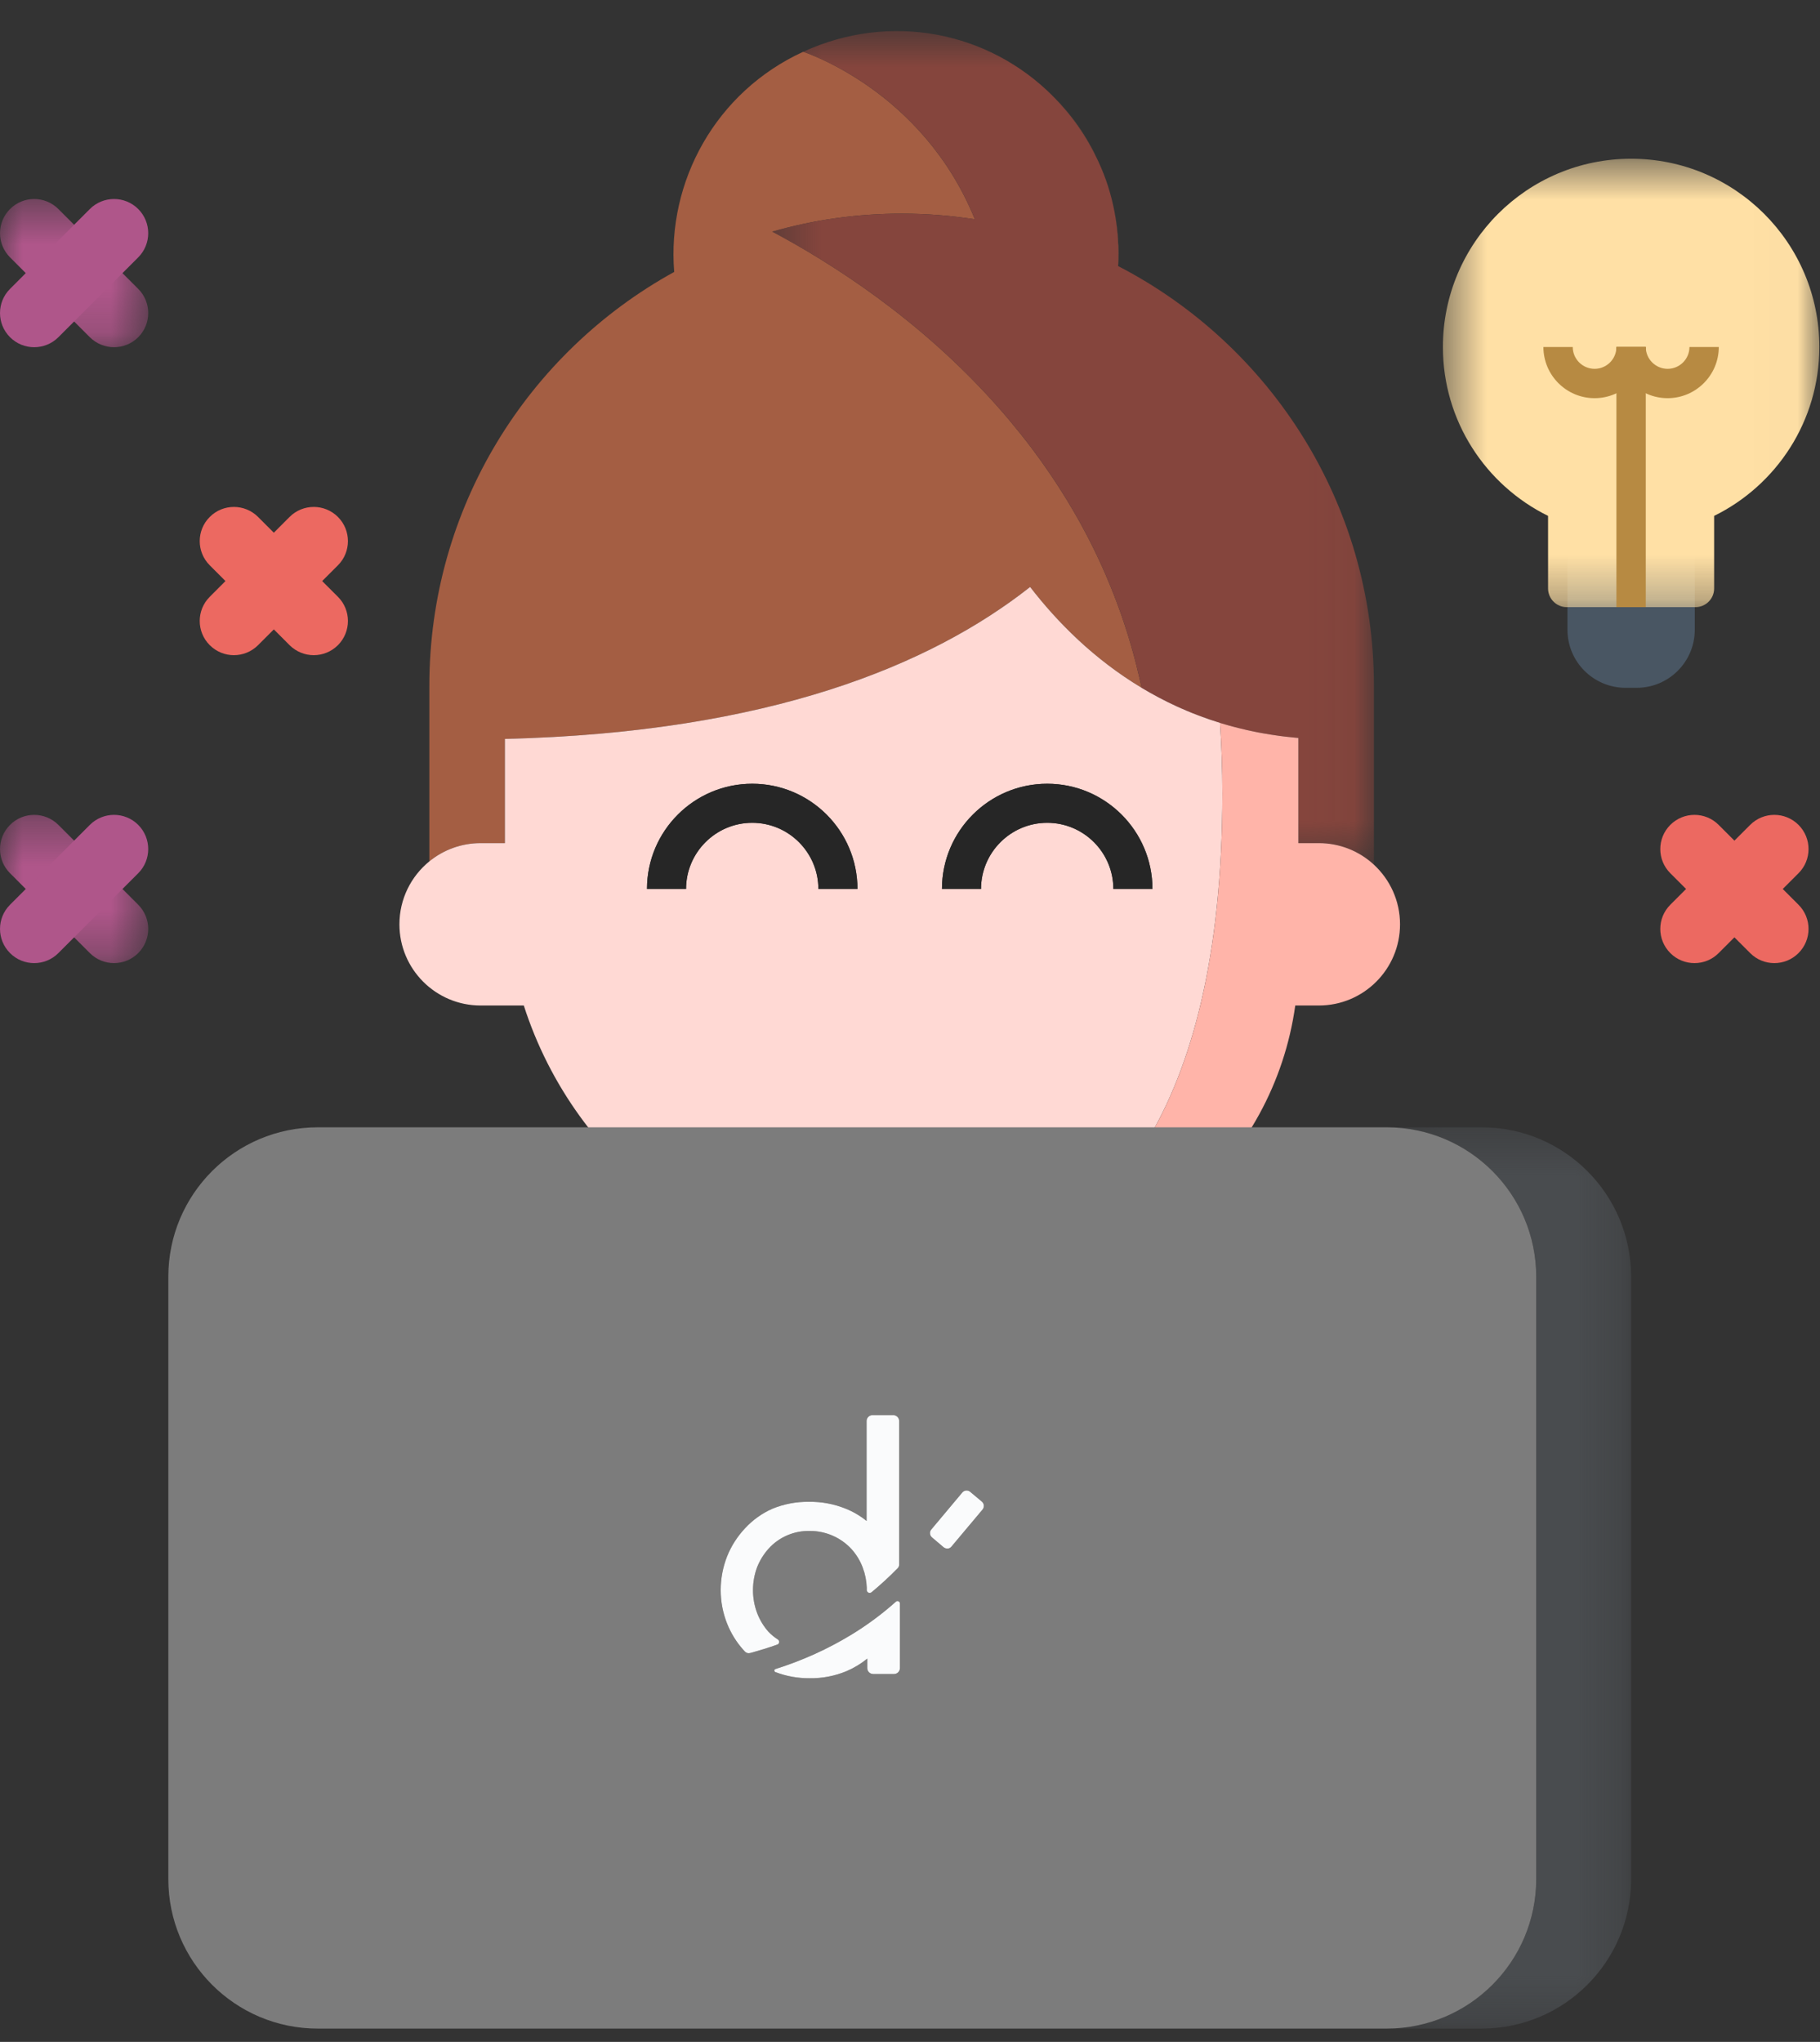 <svg width="41" height="46" viewBox="0 0 41 46" fill="none" xmlns="http://www.w3.org/2000/svg">
<rect x="0" y="0" width="41" height="46" fill="#333333" stroke="none"/>
<path fill-rule="evenodd" clip-rule="evenodd" d="M11.374 18.994V16.646C17.334 16.502 20.979 14.979 23.206 13.223C23.823 14.022 24.647 14.852 25.718 15.495C25.707 15.444 25.695 15.393 25.684 15.342C25.677 15.309 25.67 15.277 25.662 15.245C25.651 15.196 25.639 15.148 25.627 15.099C25.619 15.063 25.61 15.026 25.601 14.989C25.589 14.942 25.576 14.895 25.564 14.848C25.554 14.812 25.545 14.774 25.535 14.738C25.522 14.691 25.509 14.645 25.496 14.599C25.485 14.563 25.475 14.526 25.465 14.49C25.451 14.444 25.437 14.399 25.424 14.353C25.413 14.317 25.401 14.281 25.39 14.245C25.376 14.2 25.362 14.155 25.347 14.111C25.336 14.075 25.324 14.04 25.312 14.005C25.297 13.96 25.282 13.916 25.267 13.871C25.255 13.837 25.243 13.804 25.231 13.77C25.215 13.725 25.199 13.68 25.182 13.635C25.171 13.604 25.159 13.573 25.147 13.542C25.13 13.495 25.112 13.449 25.094 13.402C25.092 13.396 25.09 13.391 25.087 13.385C25.042 13.27 24.996 13.157 24.948 13.045C24.937 13.018 24.926 12.99 24.914 12.963C24.895 12.92 24.876 12.876 24.857 12.833C24.843 12.802 24.829 12.771 24.816 12.741C24.797 12.699 24.777 12.657 24.758 12.615C24.743 12.584 24.729 12.553 24.714 12.522C24.695 12.481 24.675 12.44 24.655 12.399C24.64 12.368 24.625 12.337 24.609 12.306C24.589 12.266 24.569 12.226 24.549 12.186C24.533 12.155 24.517 12.125 24.502 12.094C24.481 12.055 24.46 12.015 24.439 11.976C24.424 11.946 24.407 11.916 24.392 11.887C24.37 11.847 24.349 11.808 24.327 11.768C24.311 11.74 24.296 11.712 24.28 11.684C24.257 11.644 24.235 11.604 24.212 11.565C24.198 11.54 24.184 11.516 24.17 11.492C24.084 11.345 23.996 11.201 23.906 11.059C23.891 11.035 23.875 11.011 23.86 10.987C23.836 10.949 23.811 10.911 23.787 10.874C23.77 10.848 23.753 10.822 23.735 10.796C23.711 10.759 23.687 10.723 23.662 10.687C23.644 10.661 23.626 10.634 23.608 10.608C23.584 10.572 23.559 10.537 23.534 10.502C23.516 10.476 23.498 10.45 23.48 10.424C23.455 10.389 23.43 10.354 23.404 10.319C23.386 10.294 23.368 10.269 23.349 10.244C23.324 10.209 23.298 10.174 23.273 10.14C23.254 10.116 23.236 10.091 23.218 10.067C23.191 10.033 23.165 9.998 23.139 9.964C23.122 9.941 23.104 9.92 23.087 9.898C23.059 9.862 23.031 9.826 23.003 9.79C22.992 9.777 22.982 9.764 22.971 9.751C22.898 9.66 22.825 9.57 22.751 9.482C22.747 9.477 22.743 9.472 22.739 9.467C22.708 9.43 22.677 9.394 22.646 9.358C22.631 9.34 22.615 9.321 22.599 9.303C22.57 9.269 22.541 9.236 22.511 9.202C20.742 7.191 18.701 5.907 17.395 5.218C18.322 4.954 19.3 4.813 20.311 4.813C20.873 4.813 21.424 4.857 21.962 4.941C20.774 2.013 18.093 1.167 18.093 1.167C16.125 2.07 15.023 4.087 15.188 6.126C11.9 7.937 9.672 11.434 9.672 15.452V19.405C9.987 19.148 10.389 18.994 10.827 18.994H11.374Z" fill="#A45E43"/>
<path fill-rule="evenodd" clip-rule="evenodd" d="M23.731 2.178C24.134 2.586 24.477 3.071 24.739 3.629C24.484 3.073 24.14 2.587 23.731 2.178Z" fill="#A45E43"/>
<path fill-rule="evenodd" clip-rule="evenodd" d="M25.188 5.995C25.189 5.995 25.189 5.995 25.19 5.995C25.212 5.589 25.186 5.176 25.106 4.767C25.183 5.176 25.207 5.588 25.188 5.995Z" fill="#A45E43"/>
<mask id="mask0_3_357" style="mask-type:luminance" maskUnits="userSpaceOnUse" x="17" y="0" width="14" height="20">
<path fill-rule="evenodd" clip-rule="evenodd" d="M17.395 0.7H30.951V19.48H17.395V0.7Z" fill="white"/>
</mask>
<g mask="url(#mask0_3_357)">
<path fill-rule="evenodd" clip-rule="evenodd" d="M29.508 16.672C29.478 16.668 29.448 16.664 29.418 16.659C29.448 16.664 29.478 16.668 29.508 16.672ZM29.663 16.678C29.632 16.675 29.6 16.672 29.569 16.669C29.6 16.672 29.632 16.675 29.663 16.678ZM29.358 16.663C29.327 16.658 29.297 16.653 29.267 16.647C29.297 16.653 29.327 16.658 29.358 16.663ZM29.799 16.679C29.775 16.679 29.751 16.678 29.727 16.677C29.751 16.678 29.775 16.678 29.799 16.679C29.799 16.679 29.799 16.679 29.799 16.679ZM21.962 4.941C21.424 4.857 20.873 4.813 20.311 4.813C19.3 4.813 18.322 4.954 17.395 5.218C18.701 5.907 20.742 7.191 22.511 9.203C22.541 9.236 22.57 9.269 22.599 9.303C22.615 9.321 22.631 9.34 22.646 9.358C22.677 9.394 22.708 9.43 22.739 9.467C22.743 9.472 22.747 9.477 22.751 9.482C22.825 9.57 22.898 9.66 22.971 9.751C22.982 9.764 22.992 9.777 23.003 9.79C23.031 9.826 23.059 9.862 23.087 9.898C23.104 9.92 23.122 9.941 23.139 9.964C23.165 9.998 23.191 10.033 23.218 10.067C23.236 10.091 23.254 10.116 23.273 10.14C23.298 10.174 23.324 10.209 23.349 10.244C23.368 10.269 23.386 10.294 23.404 10.319C23.43 10.354 23.455 10.389 23.48 10.424C23.498 10.45 23.516 10.476 23.535 10.502C23.559 10.537 23.584 10.572 23.608 10.608C23.626 10.634 23.644 10.661 23.662 10.687C23.687 10.723 23.711 10.759 23.735 10.796C23.753 10.822 23.77 10.848 23.787 10.874C23.811 10.911 23.836 10.949 23.86 10.987C23.876 11.011 23.891 11.035 23.906 11.059C23.996 11.201 24.084 11.345 24.17 11.492C24.184 11.516 24.198 11.54 24.212 11.565C24.235 11.604 24.257 11.644 24.28 11.684C24.296 11.712 24.311 11.74 24.327 11.768C24.349 11.808 24.37 11.847 24.392 11.887C24.408 11.916 24.424 11.946 24.439 11.976C24.46 12.015 24.481 12.055 24.502 12.094C24.517 12.125 24.533 12.155 24.549 12.186C24.569 12.226 24.589 12.266 24.609 12.306C24.625 12.337 24.64 12.368 24.655 12.399C24.675 12.44 24.695 12.481 24.714 12.522C24.729 12.553 24.743 12.584 24.758 12.616C24.777 12.657 24.797 12.699 24.816 12.741C24.829 12.771 24.843 12.802 24.857 12.833C24.876 12.876 24.895 12.92 24.914 12.963C24.926 12.99 24.937 13.018 24.948 13.045C24.996 13.157 25.043 13.27 25.087 13.385C25.09 13.391 25.092 13.397 25.094 13.402C25.112 13.449 25.13 13.495 25.147 13.542C25.159 13.573 25.171 13.604 25.182 13.635C25.199 13.68 25.215 13.725 25.231 13.77C25.243 13.804 25.255 13.837 25.267 13.871C25.282 13.916 25.297 13.96 25.312 14.005C25.324 14.04 25.336 14.075 25.347 14.111C25.362 14.155 25.376 14.2 25.39 14.246C25.401 14.281 25.413 14.317 25.424 14.353C25.437 14.399 25.451 14.444 25.465 14.49C25.475 14.526 25.485 14.563 25.496 14.599C25.509 14.645 25.522 14.691 25.535 14.738C25.545 14.775 25.554 14.812 25.564 14.848C25.576 14.895 25.589 14.942 25.601 14.99C25.61 15.026 25.619 15.063 25.627 15.099C25.639 15.148 25.651 15.196 25.662 15.245C25.67 15.277 25.677 15.309 25.684 15.342C25.695 15.393 25.707 15.444 25.718 15.496C25.718 15.496 25.718 15.496 25.718 15.496C25.967 15.645 26.229 15.785 26.505 15.912C26.508 15.913 26.511 15.914 26.514 15.916C26.549 15.932 26.585 15.948 26.621 15.964C26.626 15.966 26.631 15.968 26.637 15.97C26.671 15.986 26.705 16 26.739 16.015C26.745 16.017 26.752 16.02 26.758 16.022C26.792 16.037 26.826 16.051 26.861 16.065C26.867 16.067 26.873 16.07 26.879 16.072C26.915 16.086 26.951 16.1 26.988 16.114C26.992 16.116 26.996 16.118 27 16.119C27.166 16.182 27.335 16.24 27.51 16.293C27.516 16.295 27.522 16.297 27.528 16.299C27.564 16.31 27.601 16.32 27.637 16.331C27.648 16.334 27.658 16.337 27.669 16.34C27.701 16.349 27.734 16.358 27.767 16.367C27.78 16.37 27.793 16.374 27.805 16.377C27.836 16.385 27.867 16.393 27.899 16.401C27.913 16.405 27.927 16.408 27.94 16.412C27.971 16.419 28.002 16.426 28.033 16.434C28.047 16.437 28.061 16.44 28.076 16.444C28.107 16.451 28.139 16.457 28.17 16.464C28.184 16.467 28.198 16.47 28.212 16.473C28.245 16.48 28.279 16.487 28.312 16.494C28.325 16.496 28.337 16.498 28.349 16.501C28.39 16.509 28.43 16.516 28.47 16.523C28.476 16.524 28.482 16.525 28.488 16.526C28.536 16.535 28.584 16.543 28.632 16.55C28.634 16.551 28.636 16.551 28.638 16.551C28.683 16.558 28.728 16.565 28.773 16.571C28.787 16.573 28.801 16.575 28.815 16.577C28.848 16.581 28.882 16.586 28.916 16.59C28.933 16.592 28.951 16.594 28.968 16.596C28.999 16.6 29.03 16.603 29.061 16.606C29.08 16.608 29.099 16.61 29.118 16.612C29.148 16.615 29.177 16.618 29.207 16.621C29.221 16.622 29.235 16.623 29.249 16.624V18.994H29.71C30.189 18.994 30.625 19.178 30.951 19.48V18.699V15.452C30.951 11.335 28.611 7.764 25.19 5.995C25.189 5.995 25.189 5.995 25.188 5.995C25.207 5.588 25.183 5.176 25.106 4.767C25.033 4.383 24.914 4.002 24.739 3.629C24.477 3.072 24.134 2.586 23.731 2.178C22.281 0.71 20.062 0.262 18.093 1.167C18.093 1.167 20.774 2.013 21.962 4.941Z" fill="#85453D"/>
</g>
<path fill-rule="evenodd" clip-rule="evenodd" d="M16.946 17.656C18.253 17.656 19.317 18.719 19.317 20.027H18.436C18.436 19.205 17.768 18.536 16.946 18.536C16.124 18.536 15.455 19.205 15.455 20.027H14.575C14.575 18.719 15.639 17.656 16.946 17.656ZM23.591 17.656C24.898 17.656 25.962 18.719 25.962 20.027H25.081C25.081 19.205 24.413 18.536 23.591 18.536C22.769 18.536 22.1 19.205 22.1 20.027H21.22C21.22 18.719 22.284 17.656 23.591 17.656ZM22.283 28.638C24.748 27.812 27.537 25.25 27.537 17.88C27.537 17.32 27.518 16.79 27.484 16.285C27.318 16.234 27.157 16.179 27 16.119C26.996 16.118 26.992 16.116 26.988 16.114C26.951 16.1 26.915 16.086 26.879 16.072C26.873 16.069 26.867 16.067 26.861 16.065C26.826 16.051 26.792 16.037 26.758 16.022C26.752 16.02 26.745 16.017 26.739 16.015C26.705 16 26.671 15.985 26.637 15.97C26.631 15.968 26.626 15.966 26.621 15.964C26.585 15.948 26.549 15.932 26.514 15.916C26.511 15.914 26.508 15.913 26.505 15.912C26.229 15.785 25.967 15.645 25.718 15.496C25.718 15.496 25.718 15.496 25.718 15.495C24.647 14.852 23.823 14.022 23.206 13.223C20.979 14.979 17.334 16.502 11.374 16.646V18.994H10.827C10.389 18.994 9.987 19.148 9.672 19.405C9.261 19.74 8.998 20.251 8.998 20.823C8.998 21.833 9.817 22.652 10.827 22.652H11.8C12.955 26.251 16.329 28.857 20.311 28.857H20.311C20.989 28.857 21.649 28.781 22.283 28.638Z" fill="#FFD9D4"/>
<path fill-rule="evenodd" clip-rule="evenodd" d="M20.311 28.857H18.583C18.583 28.857 19.866 29.176 21.46 28.857H20.311Z" fill="#FFB4A9"/>
<path fill-rule="evenodd" clip-rule="evenodd" d="M30.951 19.48C30.625 19.178 30.189 18.994 29.71 18.994H29.249V16.624C29.235 16.623 29.221 16.622 29.207 16.621C29.177 16.618 29.148 16.615 29.118 16.612C29.099 16.61 29.08 16.608 29.061 16.606C29.03 16.603 28.999 16.6 28.968 16.596C28.951 16.594 28.933 16.592 28.916 16.59C28.882 16.586 28.848 16.581 28.815 16.577C28.801 16.575 28.787 16.573 28.773 16.571C28.728 16.565 28.683 16.558 28.638 16.551C28.636 16.551 28.634 16.55 28.632 16.55C28.584 16.543 28.536 16.535 28.488 16.526C28.482 16.525 28.476 16.524 28.47 16.523C28.43 16.516 28.39 16.509 28.349 16.501C28.337 16.498 28.325 16.496 28.313 16.494C28.279 16.487 28.245 16.48 28.212 16.473C28.198 16.47 28.184 16.467 28.17 16.464C28.139 16.457 28.107 16.451 28.076 16.444C28.061 16.44 28.047 16.437 28.033 16.433C28.002 16.426 27.971 16.419 27.94 16.411C27.927 16.408 27.913 16.405 27.899 16.401C27.867 16.393 27.836 16.385 27.805 16.377C27.793 16.374 27.78 16.37 27.767 16.367C27.734 16.358 27.701 16.349 27.669 16.34C27.658 16.337 27.648 16.334 27.638 16.331C27.601 16.32 27.564 16.31 27.528 16.299C27.522 16.297 27.516 16.295 27.51 16.293C27.501 16.291 27.492 16.288 27.484 16.285C27.518 16.79 27.537 17.32 27.537 17.88C27.537 25.25 24.748 27.812 22.283 28.638C22.003 28.732 21.727 28.803 21.46 28.857H22.04C25.68 28.857 28.69 26.158 29.179 22.652H29.71C30.72 22.652 31.539 21.833 31.539 20.823C31.539 20.292 31.312 19.814 30.951 19.48Z" fill="#FFB4A9"/>
<path fill-rule="evenodd" clip-rule="evenodd" d="M16.946 18.536C17.767 18.536 18.436 19.205 18.436 20.027H19.316C19.316 18.719 18.253 17.656 16.946 17.656C15.638 17.656 14.575 18.719 14.575 20.027H15.455C15.455 19.205 16.124 18.536 16.946 18.536Z" fill="#262626"/>
<path fill-rule="evenodd" clip-rule="evenodd" d="M23.591 18.536C24.413 18.536 25.081 19.205 25.081 20.027H25.962C25.962 18.719 24.898 17.656 23.591 17.656C22.284 17.656 21.22 18.719 21.22 20.027H22.1C22.1 19.205 22.769 18.536 23.591 18.536Z" fill="#262626"/>
<path fill-rule="evenodd" clip-rule="evenodd" d="M29.569 16.669C29.6 16.672 29.632 16.675 29.663 16.678C29.632 16.675 29.6 16.672 29.569 16.669Z" fill="#A45E43"/>
<path fill-rule="evenodd" clip-rule="evenodd" d="M29.799 16.679C29.799 16.679 29.799 16.679 29.799 16.679C29.775 16.678 29.751 16.678 29.727 16.677C29.751 16.678 29.775 16.678 29.799 16.679Z" fill="#A45E43"/>
<path fill-rule="evenodd" clip-rule="evenodd" d="M29.268 16.647C29.297 16.652 29.328 16.658 29.358 16.663C29.328 16.658 29.297 16.652 29.268 16.647Z" fill="#A45E43"/>
<path fill-rule="evenodd" clip-rule="evenodd" d="M29.418 16.659C29.448 16.664 29.478 16.668 29.508 16.672C29.478 16.668 29.448 16.664 29.418 16.659Z" fill="#A45E43"/>
<path fill-rule="evenodd" clip-rule="evenodd" d="M26.988 16.162C26.951 16.132 26.915 16.102 26.879 16.072C26.915 16.102 26.951 16.132 26.988 16.162Z" fill="#A45E43"/>
<path fill-rule="evenodd" clip-rule="evenodd" d="M26.621 16.006C26.585 15.976 26.55 15.946 26.514 15.916C26.55 15.946 26.585 15.976 26.621 16.006Z" fill="#A45E43"/>
<path fill-rule="evenodd" clip-rule="evenodd" d="M26.861 16.112C26.826 16.083 26.792 16.053 26.758 16.022C26.792 16.053 26.826 16.083 26.861 16.112Z" fill="#A45E43"/>
<path fill-rule="evenodd" clip-rule="evenodd" d="M26.505 15.912C26.229 15.785 25.967 15.645 25.718 15.496C25.967 15.645 26.229 15.785 26.505 15.912Z" fill="#A45E43"/>
<path fill-rule="evenodd" clip-rule="evenodd" d="M26.739 16.061C26.705 16.031 26.671 16.001 26.637 15.97C26.671 16.001 26.705 16.031 26.739 16.061Z" fill="#A45E43"/>
<path fill-rule="evenodd" clip-rule="evenodd" d="M27 16.119C27.157 16.179 27.318 16.234 27.484 16.285C27.492 16.288 27.501 16.291 27.51 16.293C27.335 16.24 27.166 16.182 27 16.119Z" fill="#A45E43"/>
<path fill-rule="evenodd" clip-rule="evenodd" d="M29.208 16.652C29.178 16.646 29.148 16.639 29.118 16.632C29.148 16.639 29.178 16.646 29.208 16.652Z" fill="#A45E43"/>
<path fill-rule="evenodd" clip-rule="evenodd" d="M28.033 16.474C28.002 16.457 27.971 16.44 27.94 16.422C27.971 16.44 28.002 16.457 28.033 16.474Z" fill="#A45E43"/>
<path fill-rule="evenodd" clip-rule="evenodd" d="M28.632 16.592C28.584 16.574 28.536 16.556 28.488 16.536C28.536 16.556 28.584 16.574 28.632 16.592Z" fill="#A45E43"/>
<path fill-rule="evenodd" clip-rule="evenodd" d="M28.773 16.61C28.728 16.595 28.683 16.58 28.638 16.564C28.683 16.58 28.728 16.595 28.773 16.61Z" fill="#A45E43"/>
<path fill-rule="evenodd" clip-rule="evenodd" d="M28.47 16.564C28.43 16.547 28.39 16.53 28.349 16.512C28.39 16.53 28.43 16.547 28.47 16.564Z" fill="#A45E43"/>
<path fill-rule="evenodd" clip-rule="evenodd" d="M28.313 16.533C28.279 16.517 28.245 16.502 28.212 16.485C28.245 16.502 28.279 16.517 28.313 16.533Z" fill="#A45E43"/>
<path fill-rule="evenodd" clip-rule="evenodd" d="M28.916 16.624C28.882 16.614 28.848 16.604 28.815 16.594C28.848 16.604 28.882 16.614 28.916 16.624Z" fill="#A45E43"/>
<path fill-rule="evenodd" clip-rule="evenodd" d="M29.061 16.639C29.03 16.631 28.999 16.623 28.968 16.615C28.999 16.623 29.03 16.631 29.061 16.639Z" fill="#A45E43"/>
<path fill-rule="evenodd" clip-rule="evenodd" d="M28.17 16.504C28.138 16.488 28.107 16.472 28.076 16.455C28.107 16.472 28.138 16.488 28.17 16.504Z" fill="#A45E43"/>
<path fill-rule="evenodd" clip-rule="evenodd" d="M27.899 16.443C27.867 16.424 27.836 16.406 27.805 16.387C27.836 16.406 27.867 16.424 27.899 16.443Z" fill="#A45E43"/>
<path fill-rule="evenodd" clip-rule="evenodd" d="M27.767 16.411C27.734 16.39 27.701 16.369 27.669 16.348C27.701 16.369 27.734 16.39 27.767 16.411Z" fill="#A45E43"/>
<path fill-rule="evenodd" clip-rule="evenodd" d="M27.637 16.378C27.601 16.354 27.564 16.328 27.528 16.303C27.564 16.328 27.601 16.354 27.637 16.378Z" fill="#A45E43"/>
<mask id="mask1_3_357" style="mask-type:luminance" maskUnits="userSpaceOnUse" x="31" y="25" width="6" height="21">
<path fill-rule="evenodd" clip-rule="evenodd" d="M31.239 25.396H36.745V45.7H31.239V25.396Z" fill="white"/>
</mask>
<g mask="url(#mask1_3_357)">
<path fill-rule="evenodd" clip-rule="evenodd" d="M33.377 25.396H31.239C33.099 25.396 34.607 26.903 34.607 28.763V42.332C34.607 44.192 33.099 45.7 31.239 45.7H33.377C35.237 45.7 36.745 44.192 36.745 42.332V28.763C36.745 26.903 35.237 25.396 33.377 25.396Z" fill="#494C4F"/>
</g>
<path fill-rule="evenodd" clip-rule="evenodd" d="M22.134 34.007L21.434 34.841C21.415 34.864 21.389 34.88 21.36 34.885H21.331C21.303 34.883 21.276 34.873 21.255 34.855L20.996 34.635C20.942 34.59 20.935 34.511 20.979 34.456L21.679 33.622C21.7 33.597 21.731 33.581 21.765 33.578C21.798 33.575 21.831 33.586 21.856 33.608L22.12 33.829C22.172 33.875 22.178 33.953 22.134 34.007ZM20.273 37.58C20.273 37.615 20.258 37.65 20.233 37.674C20.207 37.699 20.173 37.713 20.137 37.712H19.671C19.598 37.712 19.538 37.653 19.538 37.58V37.365C19.397 37.48 19.24 37.575 19.072 37.647C18.807 37.757 18.523 37.812 18.237 37.807C17.975 37.809 17.716 37.763 17.472 37.67C17.455 37.666 17.444 37.651 17.444 37.635C17.444 37.618 17.455 37.603 17.472 37.599C18.077 37.409 18.657 37.146 19.198 36.815C19.547 36.601 19.876 36.356 20.182 36.083C20.197 36.068 20.221 36.064 20.24 36.073C20.26 36.081 20.273 36.101 20.273 36.123V37.58ZM16.784 37.209L16.744 37.166C16.589 36.993 16.466 36.793 16.38 36.577C16.284 36.336 16.235 36.078 16.236 35.819C16.236 35.56 16.285 35.303 16.38 35.061C16.474 34.828 16.611 34.613 16.784 34.429C16.957 34.242 17.166 34.092 17.399 33.989C17.66 33.882 17.939 33.829 18.22 33.833C18.506 33.828 18.79 33.881 19.055 33.989C19.224 34.057 19.381 34.15 19.522 34.264V32.012C19.523 31.94 19.582 31.881 19.655 31.88H20.121C20.195 31.88 20.255 31.939 20.256 32.012V35.247C20.256 35.278 20.244 35.308 20.221 35.33C20.035 35.52 19.839 35.7 19.634 35.87C19.614 35.886 19.587 35.89 19.563 35.879C19.54 35.868 19.526 35.844 19.526 35.819L19.525 35.767C19.52 35.612 19.49 35.459 19.435 35.314C19.377 35.158 19.289 35.015 19.177 34.892C18.936 34.634 18.598 34.488 18.244 34.489C17.888 34.481 17.547 34.629 17.311 34.892C17.202 35.014 17.116 35.154 17.056 35.305C16.995 35.469 16.963 35.643 16.963 35.819C16.962 35.996 16.994 36.172 17.056 36.338C17.115 36.493 17.201 36.636 17.311 36.76C17.375 36.827 17.447 36.886 17.525 36.936C17.545 36.95 17.555 36.973 17.552 36.997C17.55 37.021 17.534 37.041 17.511 37.05C17.315 37.119 17.113 37.181 16.9 37.239C16.859 37.251 16.814 37.24 16.784 37.209ZM34.607 42.332V28.763C34.607 26.903 33.099 25.396 31.239 25.396H9.297H7.159C5.299 25.396 3.792 26.903 3.792 28.763V42.332C3.792 44.192 5.299 45.7 7.159 45.7H9.297H31.239C33.099 45.7 34.607 44.192 34.607 42.332Z" fill="#7C7C7C"/>
<path fill-rule="evenodd" clip-rule="evenodd" d="M21.856 33.608C21.831 33.586 21.798 33.575 21.765 33.578C21.731 33.581 21.7 33.597 21.679 33.622L20.979 34.457C20.935 34.51 20.942 34.59 20.996 34.635L21.255 34.855C21.276 34.873 21.303 34.883 21.331 34.885H21.36C21.389 34.88 21.416 34.864 21.434 34.841L22.134 34.007C22.178 33.953 22.172 33.875 22.12 33.829L21.856 33.608Z" fill="#FAFBFC"/>
<path fill-rule="evenodd" clip-rule="evenodd" d="M17.552 36.997C17.555 36.973 17.545 36.95 17.525 36.936C17.447 36.886 17.375 36.827 17.311 36.76C17.201 36.636 17.115 36.493 17.056 36.338C16.994 36.172 16.962 35.996 16.963 35.819C16.963 35.643 16.995 35.469 17.056 35.305C17.116 35.154 17.202 35.014 17.311 34.892C17.547 34.628 17.888 34.481 18.244 34.489C18.598 34.488 18.936 34.634 19.177 34.892C19.289 35.015 19.377 35.158 19.435 35.314C19.49 35.459 19.52 35.612 19.526 35.767L19.526 35.819C19.526 35.844 19.54 35.868 19.563 35.879C19.587 35.89 19.614 35.886 19.634 35.87C19.839 35.7 20.035 35.52 20.221 35.33C20.244 35.308 20.256 35.278 20.256 35.247V32.012C20.255 31.939 20.195 31.88 20.121 31.88H19.655C19.582 31.881 19.523 31.939 19.522 32.012V34.264C19.381 34.15 19.224 34.057 19.055 33.989C18.79 33.881 18.506 33.828 18.22 33.833C17.939 33.829 17.66 33.882 17.399 33.989C17.166 34.092 16.957 34.242 16.784 34.429C16.611 34.613 16.474 34.827 16.38 35.061C16.285 35.303 16.236 35.56 16.236 35.819C16.235 36.078 16.284 36.336 16.38 36.577C16.466 36.793 16.589 36.993 16.744 37.166L16.784 37.209C16.814 37.24 16.859 37.251 16.9 37.239C17.113 37.181 17.315 37.119 17.511 37.049C17.534 37.041 17.55 37.021 17.552 36.997Z" fill="#FAFBFC"/>
<path fill-rule="evenodd" clip-rule="evenodd" d="M20.24 36.073C20.221 36.064 20.197 36.068 20.182 36.083C19.876 36.356 19.547 36.601 19.198 36.815C18.657 37.146 18.077 37.409 17.472 37.599C17.455 37.603 17.444 37.618 17.444 37.635C17.444 37.651 17.455 37.666 17.472 37.67C17.716 37.763 17.975 37.809 18.237 37.807C18.523 37.812 18.807 37.757 19.072 37.647C19.24 37.575 19.397 37.48 19.538 37.365V37.58C19.538 37.653 19.598 37.712 19.671 37.712H20.137C20.173 37.713 20.207 37.699 20.233 37.674C20.258 37.649 20.273 37.615 20.273 37.58V36.123C20.273 36.101 20.26 36.081 20.24 36.073Z" fill="#FAFBFC"/>
<mask id="mask2_3_357" style="mask-type:luminance" maskUnits="userSpaceOnUse" x="0" y="4" width="4" height="4">
<path fill-rule="evenodd" clip-rule="evenodd" d="M0 4.483H3.339V7.822H0V4.483Z" fill="white"/>
</mask>
<g mask="url(#mask2_3_357)">
<path fill-rule="evenodd" clip-rule="evenodd" d="M2.569 7.822C2.372 7.822 2.175 7.747 2.024 7.597L0.226 5.798C-0.075 5.497 -0.075 5.01 0.226 4.709C0.526 4.408 1.014 4.408 1.315 4.709L3.114 6.508C3.414 6.808 3.414 7.296 3.114 7.597C2.963 7.747 2.766 7.822 2.569 7.822Z" fill="#AF568A"/>
</g>
<path fill-rule="evenodd" clip-rule="evenodd" d="M0.77 7.822C0.573 7.822 0.376 7.747 0.226 7.597C-0.075 7.296 -0.075 6.808 0.226 6.508L2.024 4.709C2.325 4.408 2.813 4.408 3.114 4.709C3.414 5.01 3.414 5.497 3.114 5.798L1.315 7.597C1.165 7.747 0.967 7.822 0.77 7.822Z" fill="#AF568A"/>
<mask id="mask3_3_357" style="mask-type:luminance" maskUnits="userSpaceOnUse" x="0" y="18" width="4" height="4">
<path fill-rule="evenodd" clip-rule="evenodd" d="M0 18.358H3.339V21.697H0V18.358Z" fill="white"/>
</mask>
<g mask="url(#mask3_3_357)">
<path fill-rule="evenodd" clip-rule="evenodd" d="M2.569 21.697C2.372 21.697 2.175 21.622 2.024 21.471L0.226 19.672C-0.075 19.372 -0.075 18.884 0.226 18.583C0.526 18.282 1.014 18.282 1.315 18.583L3.114 20.382C3.414 20.683 3.414 21.17 3.114 21.471C2.963 21.622 2.766 21.697 2.569 21.697Z" fill="#AF568A"/>
</g>
<path fill-rule="evenodd" clip-rule="evenodd" d="M0.77 21.697C0.573 21.697 0.376 21.622 0.226 21.471C-0.075 21.17 -0.075 20.683 0.226 20.382L2.024 18.583C2.325 18.282 2.813 18.282 3.114 18.583C3.414 18.884 3.414 19.372 3.114 19.672L1.315 21.471C1.165 21.622 0.967 21.697 0.77 21.697Z" fill="#AF568A"/>
<path fill-rule="evenodd" clip-rule="evenodd" d="M39.971 21.697C39.774 21.697 39.577 21.622 39.427 21.471L37.628 19.672C37.327 19.372 37.327 18.884 37.628 18.583C37.929 18.282 38.416 18.282 38.717 18.583L40.516 20.382C40.817 20.683 40.817 21.17 40.516 21.471C40.366 21.622 40.169 21.697 39.971 21.697Z" fill="#EC6961"/>
<path fill-rule="evenodd" clip-rule="evenodd" d="M38.173 21.697C37.975 21.697 37.778 21.622 37.628 21.471C37.327 21.17 37.327 20.683 37.628 20.382L39.427 18.583C39.727 18.282 40.215 18.282 40.516 18.583C40.817 18.884 40.817 19.372 40.516 19.672L38.717 21.471C38.567 21.622 38.37 21.697 38.173 21.697Z" fill="#EC6961"/>
<path fill-rule="evenodd" clip-rule="evenodd" d="M7.258 13.09L7.613 12.735C7.913 12.434 7.913 11.947 7.613 11.646C7.312 11.345 6.824 11.345 6.523 11.646L6.169 12.001L5.814 11.646C5.513 11.345 5.025 11.345 4.725 11.646C4.424 11.947 4.424 12.434 4.725 12.735L5.079 13.09L4.725 13.445C4.424 13.745 4.424 14.233 4.725 14.534C4.875 14.684 5.072 14.76 5.269 14.76C5.466 14.76 5.663 14.684 5.814 14.534L6.169 14.179L6.523 14.534C6.674 14.684 6.871 14.76 7.068 14.76C7.265 14.76 7.462 14.684 7.613 14.534C7.913 14.233 7.913 13.745 7.613 13.445L7.258 13.09Z" fill="#EC6961"/>
<path fill-rule="evenodd" clip-rule="evenodd" d="M36.87 15.495H36.62C35.897 15.495 35.311 14.909 35.311 14.187V12.191H38.179V14.187C38.179 14.909 37.593 15.495 36.87 15.495Z" fill="#495663"/>
<mask id="mask4_3_357" style="mask-type:luminance" maskUnits="userSpaceOnUse" x="32" y="3" width="9" height="11">
<path fill-rule="evenodd" clip-rule="evenodd" d="M32.505 3.576H40.985V13.678H32.505V3.576Z" fill="white"/>
</mask>
<g mask="url(#mask4_3_357)">
<path fill-rule="evenodd" clip-rule="evenodd" d="M40.985 7.817C40.985 5.475 39.087 3.576 36.745 3.576C34.403 3.576 32.505 5.475 32.505 7.817C32.505 9.487 33.471 10.931 34.874 11.622V13.257C34.874 13.489 35.063 13.678 35.295 13.678H38.194C38.427 13.678 38.615 13.489 38.615 13.257V11.622C40.019 10.931 40.985 9.487 40.985 7.817Z" fill="#FFE0A5"/>
</g>
<path fill-rule="evenodd" clip-rule="evenodd" d="M37.567 8.97C36.931 8.97 36.414 8.452 36.414 7.817H37.075C37.075 8.088 37.296 8.309 37.567 8.309C37.839 8.309 38.059 8.088 38.059 7.817H38.72C38.72 8.452 38.203 8.97 37.567 8.97Z" fill="#B78A42"/>
<path fill-rule="evenodd" clip-rule="evenodd" d="M35.922 8.97C35.286 8.97 34.769 8.452 34.769 7.817H35.43C35.43 8.088 35.651 8.309 35.922 8.309C36.194 8.309 36.414 8.088 36.414 7.817H37.075C37.075 8.452 36.558 8.97 35.922 8.97Z" fill="#B78A42"/>
<mask id="mask5_3_357" style="mask-type:luminance" maskUnits="userSpaceOnUse" x="0" y="0" width="41" height="46">
<path fill-rule="evenodd" clip-rule="evenodd" d="M0 45.7H40.985V0.7H0V45.7Z" fill="white"/>
</mask>
<g mask="url(#mask5_3_357)">
<path fill-rule="evenodd" clip-rule="evenodd" d="M36.414 13.678H37.075V7.817H36.414V13.678Z" fill="#B78A42"/>
</g>
</svg>
